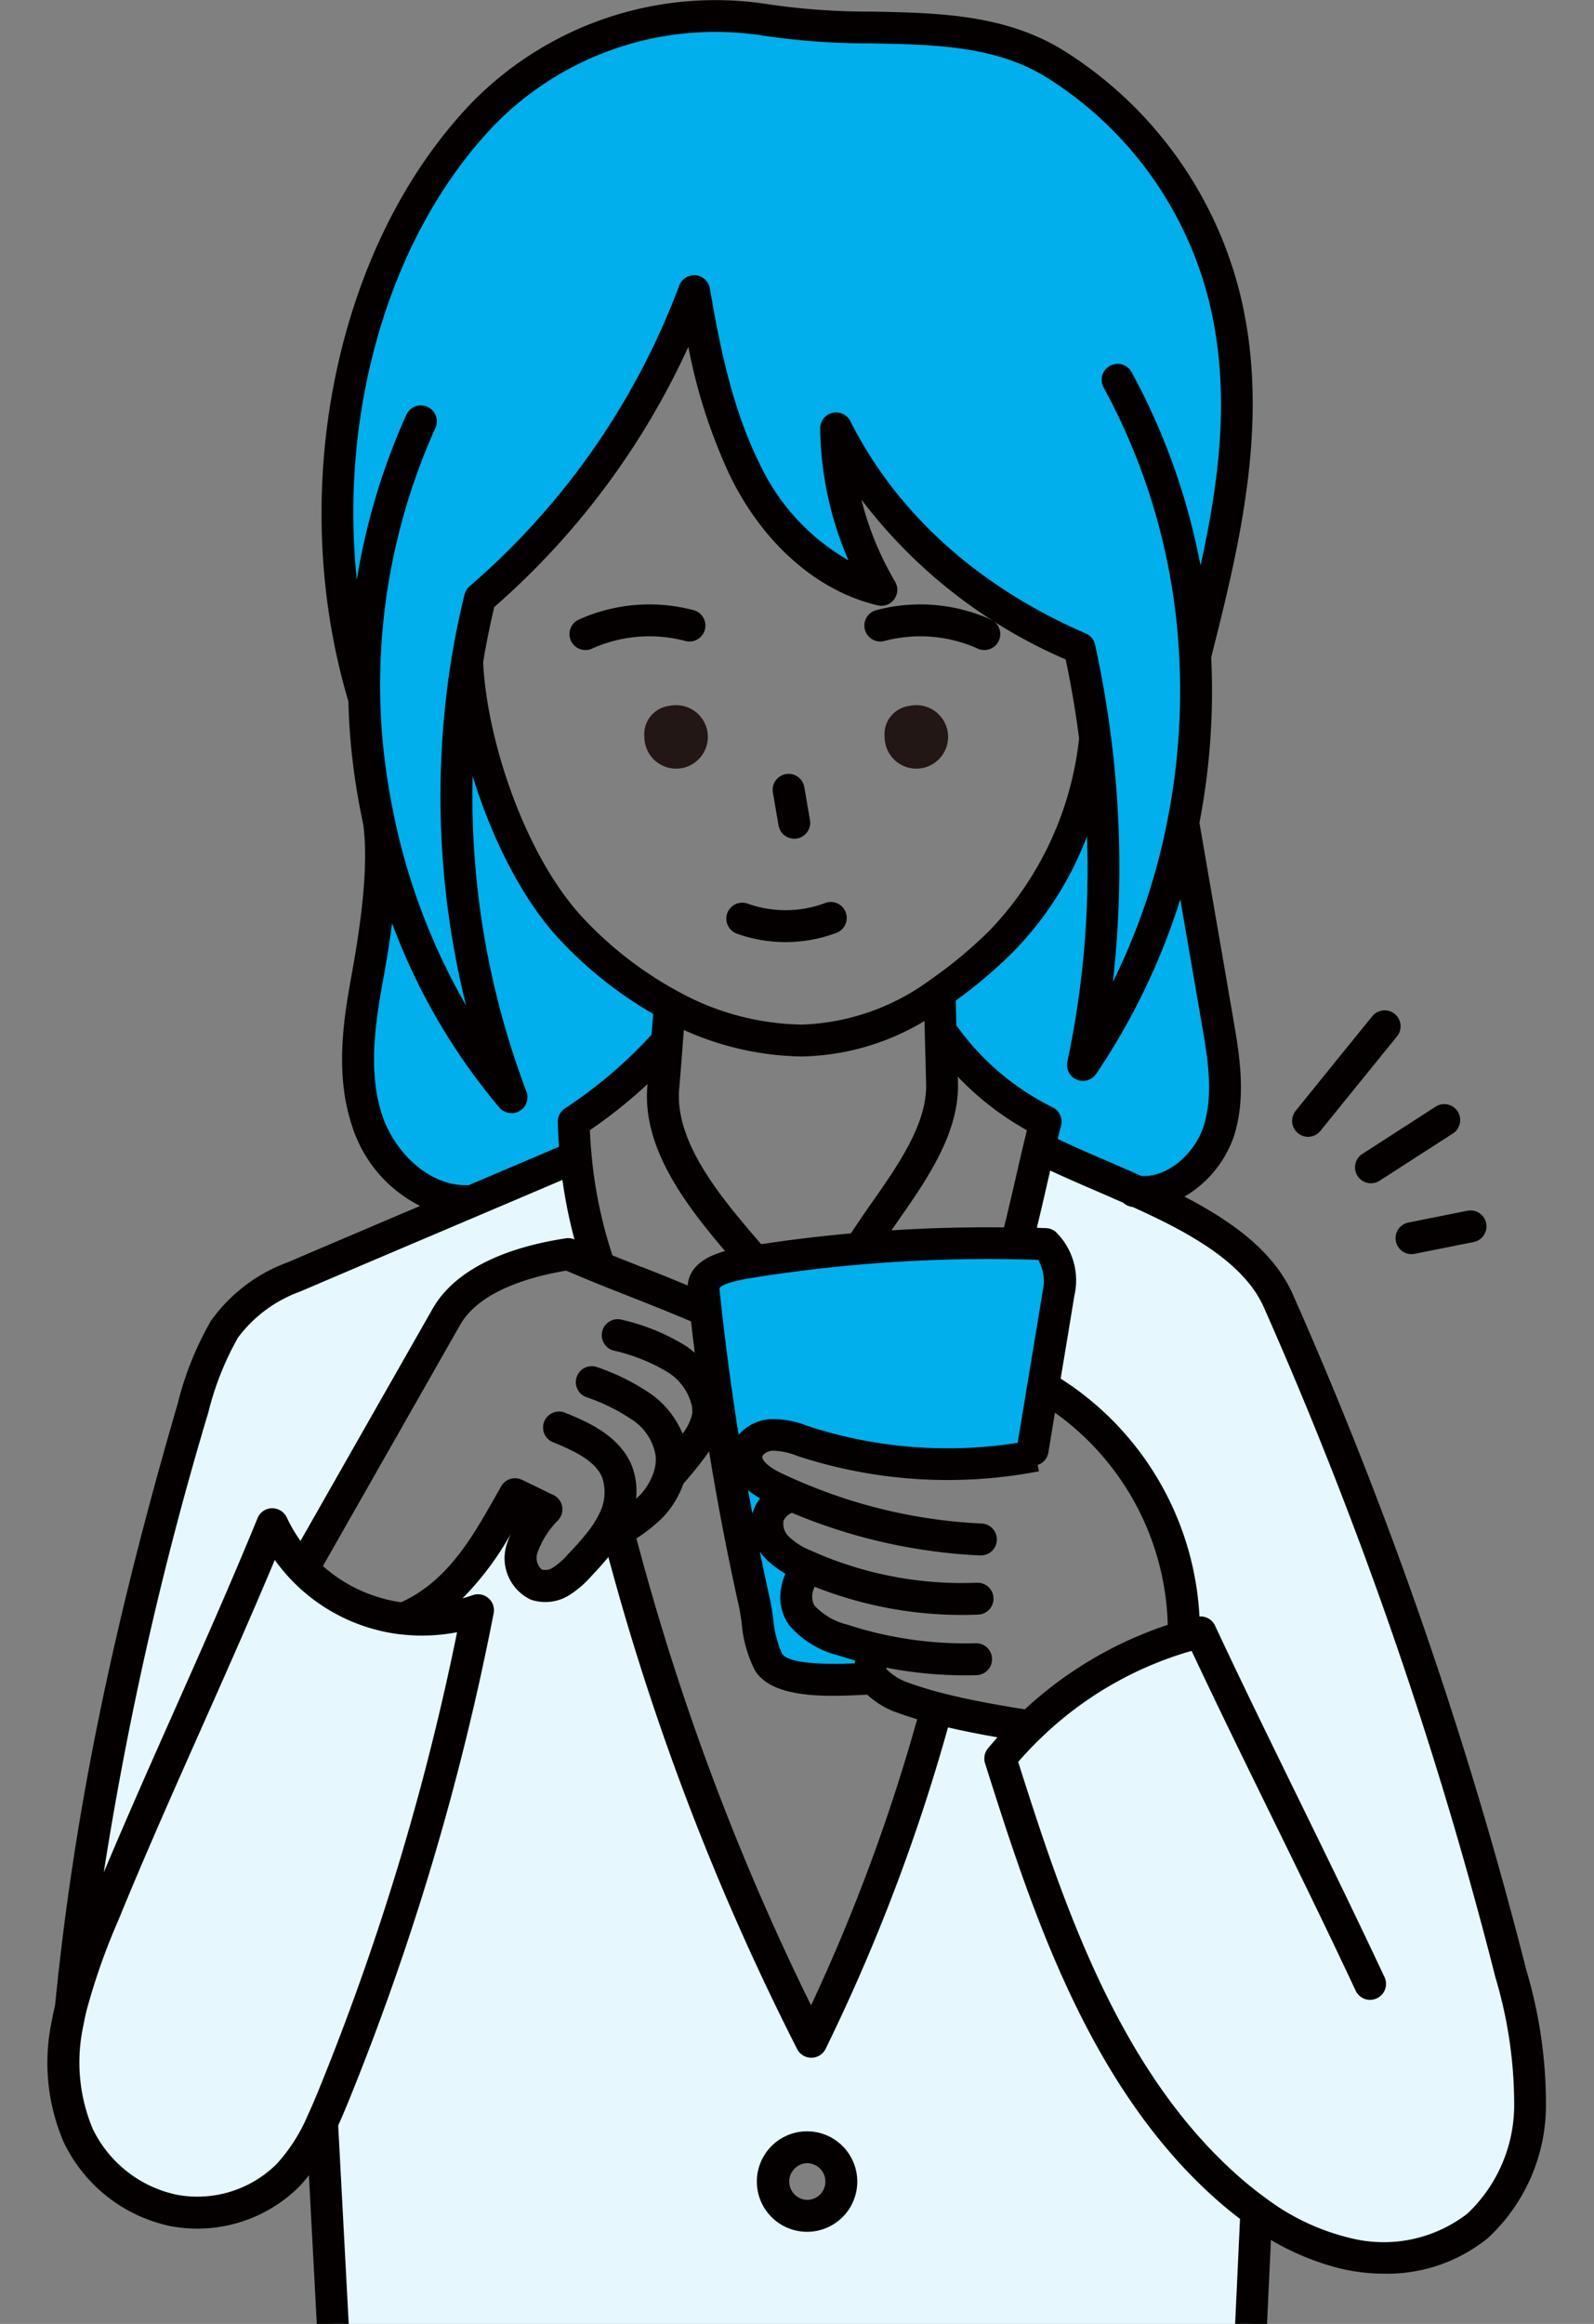 <svg xmlns="http://www.w3.org/2000/svg" width="114.839" height="167.337" viewBox="0 0 114.839 167.337"><rect x="0" y="0" width="114.839" height="167.337" fill="#808080" stroke="none"/><defs><clipPath id="clip-path"><path id="Rectangle_611" data-name="Rectangle 611" fill="none" d="M0 0h114.839v167.337H0z"/></clipPath></defs><g id="img_illust_13" transform="translate(-1935.039)"><g id="Group_1666" data-name="Group 1666" transform="translate(1935.039)" clip-path="url(#clip-path)"><g id="グループ_1653" data-name="グループ 1653" transform="translate(3.436)"><g id="グループ_1651" data-name="グループ 1651" transform="translate(1.147 1.147)"><path id="パス_2205" data-name="パス 2205" d="M2164.542 255c4.314 1.939 8.563 4.256 10.168 7.878a304.125 304.125 0 0116.747 48.439 32.847 32.847 0 011.391 9.542 11.943 11.943 0 01-3.783 8.616 11.091 11.091 0 01-9.492 1.979 17.68 17.68 0 01-6.444-3.048 27.515 27.515 0 01-2.228-1.8c-8.757-7.835-12.665-19.595-16.222-30.793a26.181 26.181 0 012.143-2.307 26.9 26.9 0 0111.067-6.464 20.384 20.384 0 00-9.725-17.748l-.43-.072q.571-3.465 1.145-6.926a3.809 3.809 0 00-.955-3.514q-1.039-.039-2.083-.056v-.026c.577-2.192 1.089-4.594 1.634-6.877 2.044 1.055 4.568 2.053 7.067 3.177z" transform="translate(-2087.196 -170.345)" fill="#e6f7fd"/><path id="パス_2206" data-name="パス 2206" d="M2073.071 379.53c-.147 3.186-.3 6.526-.459 9.87h-65.99c-.292-5.5-.6-11.241-.863-16.258.253-.545.489-1.1.719-1.65a188.831 188.831 0 0010.516-35.233 11.98 11.98 0 01-5.378.617c4.256-1.746 6.3-5.932 8.045-8.961.729.335 1.536.755 2.264 1.089a7.382 7.382 0 00-1.752 2.809 2.148 2.148 0 001.027 2.605 2.107 2.107 0 001.765-.223 6.191 6.191 0 001.381-1.207 21.962 21.962 0 001.483-1.69c.381-.236.807-.482 1.244-.745a180.851 180.851 0 0013.935 36.771 134.066 134.066 0 009.03-23.995v-.016c2.225.581 4.627.981 6.72 1.309a26.06 26.06 0 00-2.143 2.307c3.557 11.2 7.464 22.958 16.222 30.793a27.581 27.581 0 002.234 1.808zm-29.9-2.12a2.469 2.469 0 10-2.471 2.467 2.469 2.469 0 002.47-2.466z" transform="translate(-1987.138 -221.469)" fill="#e6f7fd"/><path id="パス_2207" data-name="パス 2207" d="M2011.1 52.66c-4.22-13.981-1.522-31.666 8.616-42.172A23.377 23.377 0 012040.13 3.8c7.087 1.217 14.7-.627 20.792 3.186a27.891 27.891 0 0112.229 17.1c2 8.541-.04 16.967-2.189 25.475a48.927 48.927 0 01-.86 12.038 47.3 47.3 0 01-7.225 17.439 69.617 69.617 0 00.88-23.516 72.87 72.87 0 00-1.125-6.5c-7.471-3.232-13.869-8.554-17.534-15.822a23.388 23.388 0 003.261 11.625c-4.37-1.03-7.809-4.574-9.814-8.593s-2.917-8.485-3.675-12.911a54.178 54.178 0 01-15.431 22.115 56.012 56.012 0 00-.928 4.548 61.066 61.066 0 003.2 31.381 45.13 45.13 0 01-9.545-19.818v-.01q-.384-1.782-.636-3.58a44.434 44.434 0 01-.427-5.283z" transform="translate(-1989.438 -3.496)" fill="#00afec"/><path id="パス_2208" data-name="パス 2208" d="M2161.377 182.44c.453 2.622.9 5.368.082 7.9-.794 2.458-3.33 4.656-5.874 4.338-2.5-1.125-5.023-2.123-7.064-3.176.154-.633.309-1.253.469-1.86a20.027 20.027 0 01-7.563-6.543c-.026-.938-.049-1.87-.076-2.746a33 33 0 004.446-3.7 24.874 24.874 0 006.762-14.6 69.629 69.629 0 01-.879 23.516 47.311 47.311 0 007.225-17.439c.805 4.67 1.665 9.628 2.472 14.31z" transform="translate(-2078.24 -110.023)" fill="#00afec"/><path id="パス_2209" data-name="パス 2209" d="M2114.141 272.87a3.809 3.809 0 01.955 3.514l-1.145 6.926-.725 4.387.082.44a33.442 33.442 0 01-16.56-1.057 6.134 6.134 0 00-2.366-.469 1.871 1.871 0 00-1.765 1.391c-.174 1.1.965 1.91 1.965 2.389.446.213.9.42 1.352.614a2.332 2.332 0 00-1.785 1.565 2.441 2.441 0 00.7 2.179 6.125 6.125 0 002 1.273c.111.049.22.1.331.144l-.013.03a2.653 2.653 0 00-.574 3.4 5.775 5.775 0 002.979 1.792q1.265.413 2.563.7a1.655 1.655 0 00-.377 2.064c-1.864.039-6.474.518-7.556-1.188-.663-1.04-.741-3.078-1.014-4.285q-.482-2.165-.916-4.344-1-5.01-1.736-10.066-.482-3.307-.853-6.628c-.052-.469-.1-.935-.151-1.4-.157-1.509 2.008-1.864 3.508-2.1l.184-.03q3.773-.591 7.586-.915a107.418 107.418 0 0111.257-.374q1.033.007 2.074.048z" transform="translate(-2043.412 -184.434)" fill="#00afec"/><path id="パス_2210" data-name="パス 2210" d="M2131.074 154.915a2.286 2.286 0 11-1.795 2.234 2.052 2.052 0 011.795-2.234z" transform="translate(-2070.13 -105.233)" fill="#221714"/><path id="パス_2211" data-name="パス 2211" d="M2078.324 154.915a2.286 2.286 0 11-1.795 2.234 2.051 2.051 0 011.795-2.234z" transform="translate(-2034.688 -105.233)" fill="#221714"/><path id="パス_2212" data-name="パス 2212" d="M2036.15 169.9l-.02.033c-.069.8-.138 1.686-.21 2.579a34.035 34.035 0 01-6.716 5.778q.03 1.309.151 2.549h-.049c-2.356 1.007-4.9 2.087-7.484 3.186l-.01-.023c-3.393.217-6.428-2.586-7.494-5.814s-.623-6.743-.016-10.089 1.345-8.029.876-11.4a45.13 45.13 0 009.545 19.818 61.07 61.07 0 01-3.2-31.381c.259 6.208 3.353 14.906 7.648 19.4a28.088 28.088 0 006.979 5.364z" transform="translate(-1992.454 -98.668)" fill="#00afec"/><path id="パス_2213" data-name="パス 2213" d="M1988.686 261.865c-.709-.289-1.453-.6-2.261-.948-3.215.486-7.176 1.693-8.784 4.518-3.33 5.85-6.963 12.235-10.3 18.086l-.046.043a11.925 11.925 0 01-2.2-3.2c-3.852 9.417-8.318 18.706-12.17 28.119a46.213 46.213 0 00-2.346 6.7 233.543 233.543 0 018.807-43.2 22.137 22.137 0 012.27-5.673 10.948 10.948 0 014.994-3.75c3.957-1.693 8.432-3.593 12.777-5.437 2.585-1.1 5.128-2.179 7.484-3.186h.049a33.5 33.5 0 001.726 7.928z" transform="translate(-1950.07 -171.763)" fill="#e6f7fd"/><path id="パス_2214" data-name="パス 2214" d="M1973.485 341.3a11.98 11.98 0 005.378-.617 188.812 188.812 0 01-10.516 35.233c-.23.551-.466 1.106-.718 1.65a13.505 13.505 0 01-2.438 3.79 9.273 9.273 0 01-8.3 2.543 9.824 9.824 0 01-6.841-5.411 13.4 13.4 0 01-.755-8.068c.069-.367.144-.732.233-1.1v-.007a46.215 46.215 0 012.346-6.7c3.852-9.414 8.318-18.7 12.17-28.119a11.853 11.853 0 009.443 6.8z" transform="translate(-1949.007 -225.89)" fill="#e6f7fd"/></g><g id="Group_1665" data-name="Group 1665" fill="#040000"><path id="Path_2264" data-name="Path 2264" d="M2069.016 133.057a12.413 12.413 0 00-8.261.676 1.148 1.148 0 10.943 2.094 10.106 10.106 0 016.728-.551 1.148 1.148 0 10.591-2.22z" transform="translate(-2022.486 -89.121)"/><path id="Path_2265" data-name="Path 2265" d="M2124.866 134.461a1.148 1.148 0 001.405.815 10.108 10.108 0 016.728.551 1.148 1.148 0 00.943-2.094 12.412 12.412 0 00-8.261-.676 1.148 1.148 0 00-.815 1.404z" transform="translate(-2065.991 -89.121)"/><path id="Path_2266" data-name="Path 2266" d="M2101.644 198.018a8.13 8.13 0 01-5.588.046 1.148 1.148 0 00-.773 2.163 10.427 10.427 0 007.169-.059 1.148 1.148 0 00-.808-2.15z" transform="translate(-2045.629 -132.996)"/><path id="Path_2267" data-name="Path 2267" d="M2105.121 173.548a1.148 1.148 0 002.264-.386l-.407-2.372a1.148 1.148 0 10-2.264.386z" transform="translate(-2052.467 -114.11)"/><path id="Path_2268" data-name="Path 2268" d="M2052.031 141.838a306.054 306.054 0 00-16.81-48.622c-1.379-3.113-4.4-5.28-7.814-7.052a8.067 8.067 0 003.563-4.347c.92-2.865.386-5.96-.044-8.447l-.954-5.525c-.5-2.885-1-5.791-1.484-8.6a50.1 50.1 0 00.846-11.909c2-7.939 4.245-16.921 2.152-25.867a28.883 28.883 0 00-12.737-17.8c-4.225-2.644-9.1-2.74-13.817-2.833a49.975 49.975 0 01-7.4-.513 24.564 24.564 0 00-21.426 7.027c-9.816 10.172-13.479 27.9-8.932 43.152a45.771 45.771 0 00.431 5.263c.166 1.189.381 2.392.635 3.578v.011c.445 3.191-.282 7.824-.868 11.032-.6 3.278-1.13 7.075.056 10.656a9.724 9.724 0 004.91 5.793c-3.29 1.4-6.564 2.789-9.544 4.064a11.734 11.734 0 00-5.513 4.194 22.917 22.917 0 00-2.4 5.963c-4.756 16.305-7.483 29.675-8.839 43.336-.078.327-.153.681-.228 1.083a14.476 14.476 0 00.846 8.767 11.045 11.045 0 007.662 6.048 10.418 10.418 0 009.329-2.858l.037-.039c.224-.245.436-.5.641-.758l1.091 20.565a1.148 1.148 0 001.146 1.087h.062a1.149 1.149 0 001.086-1.208l-1.275-24.03c.227-.5.438-1 .616-1.427a189.222 189.222 0 0010.582-35.446 1.148 1.148 0 00-1.511-1.311c-.242.086-.488.16-.735.229a21.459 21.459 0 003.475-4.631q-.144.327-.261.664l-.017.054a3.3 3.3 0 001.719 4l.06.021a3.255 3.255 0 002.736-.35 7.355 7.355 0 001.611-1.4c.414-.427.808-.877 1.189-1.336a182.339 182.339 0 0013.6 35.428 1.149 1.149 0 001.023.627h.009a1.148 1.148 0 001.022-.643 135.551 135.551 0 008.815-23.143c1.171.272 2.37.506 3.566.712-.234.263-.465.529-.688.8a1.148 1.148 0 00-.208 1.077c3.26 10.265 7.318 23.041 16.548 31.3.585.525 1.2 1.03 1.82 1.5l-.058 1.259c-.121 2.612-.246 5.305-.373 8-.151 3.3-.3 6.6-.453 9.78a1.138 1.138 0 001.094 1.188h.053a1.16 1.16 0 001.148-1.107l.452-9.756c.124-2.642.246-5.28.365-7.844a18.792 18.792 0 005.14 2.089 13.89 13.89 0 003.027.338 11.524 11.524 0 007.457-2.56 13.055 13.055 0 004.189-9.439 33.769 33.769 0 00-1.42-9.884zm-23.247-60.726c-.606 1.875-2.542 3.71-4.5 3.56-.8-.359-1.608-.708-2.388-1.044-1.288-.555-2.516-1.086-3.625-1.621q.12-.478.244-.947a1.148 1.148 0 00-.636-1.34 18.684 18.684 0 01-6.9-5.881l-.02-.768-.028-1.021a34.161 34.161 0 004.085-3.457 24.117 24.117 0 005.368-8.373 66.369 66.369 0 01-1.411 16.22 1.149 1.149 0 002.074.888 48.187 48.187 0 006.06-12.574l.6 3.483.954 5.524c.409 2.355.87 5.025.123 7.351zm-12.877 41.972c-2.021-.322-4.124-.694-6.057-1.2a26.035 26.035 0 01-2.625-.827 4.1 4.1 0 01-1.293-.878.575.575 0 010-.093 29.741 29.741 0 005.683.548q.407 0 .813-.011a1.148 1.148 0 10-.063-2.3 27.365 27.365 0 01-6.744-.652 26.177 26.177 0 01-2.457-.674 4.849 4.849 0 01-2.412-1.384 1.3 1.3 0 01-.131-.914 1.744 1.744 0 01.138-.443 28.821 28.821 0 0010.607 2.032q.594 0 1.187-.025a1.148 1.148 0 10-.1-2.295 26.492 26.492 0 01-11.6-2.159c-.072-.03-.144-.062-.215-.093l-.09-.04-.043-.018a4.951 4.951 0 01-1.611-1.025 1.292 1.292 0 01-.375-1.113 1.11 1.11 0 01.611-.585 39.755 39.755 0 0013.53 3.067h.056a1.148 1.148 0 00.054-2.3 37.492 37.492 0 01-13.141-3.053l-.03-.013h-.006a32.934 32.934 0 01-1.268-.577c-.924-.442-1.366-.924-1.327-1.176.026-.167.355-.393.723-.423a4.872 4.872 0 011.767.367l.151.05a34.678 34.678 0 0017.1 1.1c.061-.009.123-.021.184-.033l-.091-.455a1.146 1.146 0 00.771-.9l.474-2.867a19.392 19.392 0 018.128 15.278 28.186 28.186 0 00-10.298 6.084zM1996.282 109q-.161-.851-.314-1.7a6.061 6.061 0 00.874.593 2.964 2.964 0 00-.56 1.107zm1.014 3.3a7.239 7.239 0 001.366 1.018 4.064 4.064 0 00-.309 1.023 3.508 3.508 0 00.553 2.656 6.827 6.827 0 003.544 2.2c.408.133.822.256 1.237.371a2.94 2.94 0 00-.033.206c-1.514.06-4.721.125-5.25-.708a8.135 8.135 0 01-.631-2.565c-.072-.488-.139-.948-.23-1.352-.253-1.135-.5-2.287-.729-3.438a3.637 3.637 0 00.486.581zm19.911-19.382q-.571 3.46-1.145 6.925-.336 2.027-.669 4.05a32.381 32.381 0 01-15.043-1.183l-.145-.047a6.676 6.676 0 00-2.672-.475 3.34 3.34 0 00-2.245 1.132q-.2-1.252-.381-2.5c-.317-2.176-.6-4.393-.848-6.589-.052-.467-.1-.931-.15-1.4-.017-.164.29-.492 2.547-.847l.179-.029c2.478-.388 5-.693 7.507-.906a106.687 106.687 0 0111.143-.37c.523.007 1.054.02 1.586.038a3.118 3.118 0 01.337 2.193zm-28.871-1.672c-.7-.277-1.4-.554-2.138-.85a32.435 32.435 0 01-1.5-7.181c-.058-.6-.1-1.212-.125-1.837a35.165 35.165 0 004.153-3.318c0 .043-.007.088-.011.131-.385 4.441 2.716 8.508 5.592 11.892-1.28.363-2.577 1.046-2.691 2.479a148.13 148.13 0 00-3.28-1.324zm18.229-49.357a22.258 22.258 0 01-2.432-5.915 36.786 36.786 0 0014.717 11.511c.4 1.873.72 3.785.967 5.693a23.684 23.684 0 01-6.414 13.788 31.924 31.924 0 01-4.285 3.571 16.51 16.51 0 01-9.275 3.241 19.039 19.039 0 01-8.942-2.4 26.908 26.908 0 01-6.694-5.143c-4.26-4.455-7.057-12.892-7.325-18.539.215-1.32.485-2.658.8-3.985a55.5 55.5 0 0013.984-18.738 39.081 39.081 0 003.066 9.418c2.4 4.828 6.259 8.181 10.578 9.2a1.148 1.148 0 001.251-1.7zm9.254 40.479c-.189.792-.374 1.6-.559 2.405-.276 1.2-.559 2.432-.854 3.608-2.7-.028-5.414.041-8.112.213l.463-.662c2.079-2.973 4.436-6.342 4.333-9.972 0-.142-.008-.288-.012-.432a20.847 20.847 0 004.984 3.861q-.123.475-.243.971zm-18.9 7.228c-2.8-3.245-6.252-7.275-5.912-11.207.089-1.024.178-2.17.263-3.3l.059-.737c0-.063.01-.123.015-.185a21.37 21.37 0 008.483 1.906 17.763 17.763 0 008.849-2.552l.04 1.509.079 2.991c.082 2.871-1.952 5.779-3.918 8.591a74.45 74.45 0 00-1.5 2.2c-2.156.193-4.32.454-6.46.776zm-19.166-80.652a22.255 22.255 0 0119.4-6.363 51.685 51.685 0 007.734.543c4.606.091 8.956.177 12.639 2.482a26.593 26.593 0 0111.724 16.389c1.477 6.316.671 12.589-.685 18.735a47.475 47.475 0 00-4.965-13.93 1.148 1.148 0 00-2.016 1.1 45.173 45.173 0 015.446 19.37 47.827 47.827 0 01-.84 11.76 45.932 45.932 0 01-3.94 11.676 73.255 73.255 0 00-.139-17.679 75.043 75.043 0 00-1.143-6.605 1.147 1.147 0 00-.665-.807c-7.746-3.351-13.612-8.636-16.965-15.285a1.148 1.148 0 00-2.174.532 24.577 24.577 0 002.038 9.487 15.7 15.7 0 01-6.414-6.982c-1.99-4-2.886-8.595-3.571-12.593a1.148 1.148 0 00-2.208-.208 53.172 53.172 0 01-15.1 21.646 1.152 1.152 0 00-.366.6 57.37 57.37 0 00-.947 4.635v.007a62.321 62.321 0 001.06 24.955 45.973 45.973 0 01-5.149-13.438v-.026a47.86 47.86 0 01-.622-3.5 43.572 43.572 0 01-.415-5.146v-.008a45.056 45.056 0 013.973-19.476 1.148 1.148 0 00-2.092-.947 47.269 47.269 0 00-3.571 11.878c-1.28-12.292 2.401-24.955 9.973-32.802zm-8.143 71.366c-1.016-3.068-.521-6.524.023-9.522.245-1.34.494-2.813.688-4.312a44.534 44.534 0 007.73 13.274A1.148 1.148 0 001980 78.6a60.006 60.006 0 01-3.875-22.713c1.378 4.459 3.6 8.982 6.42 11.927a29.177 29.177 0 006.589 5.195l-.094 1.157-.027.339a32.889 32.889 0 01-6.234 5.306 1.149 1.149 0 00-.519.986c.014.6.047 1.192.089 1.775-1.725.736-3.534 1.505-5.384 2.292l-1.124.478c-2.922.117-5.386-2.482-6.231-5.032zm-12.524 21.381a21.1 21.1 0 012.14-5.383A9.7 9.7 0 011963.7 93c3.956-1.693 8.431-3.592 12.774-5.435l1.387-.59c1.617-.687 3.206-1.363 4.733-2.014a34.726 34.726 0 00.867 4.286 1.158 1.158 0 00-.619-.079c-3.352.506-7.74 1.8-9.61 5.086l-2.919 5.128c-2.2 3.858-4.443 7.807-6.59 11.575a10.958 10.958 0 01-.991-1.694 1.164 1.164 0 00-1.069-.66 1.148 1.148 0 00-1.034.713c-1.922 4.7-4.036 9.452-6.08 14.049-1.669 3.753-3.379 7.61-5 11.465a248.73 248.73 0 017.537-33.139zm7.851 49.037c-.2.484-.443 1.054-.7 1.609l-.014.032a12.336 12.336 0 01-2.212 3.447 8.108 8.108 0 01-7.233 2.214 8.724 8.724 0 01-6.039-4.774 12.42 12.42 0 01-.666-7.37c.072-.388.144-.727.219-1.035l.014-.064a45.981 45.981 0 012.279-6.48c1.917-4.684 4.024-9.423 6.063-14.006 1.743-3.919 3.536-7.951 5.222-11.976a13.016 13.016 0 009.089 5.365h.045a13.205 13.205 0 004-.16 184.53 184.53 0 01-10.067 33.198zm18.106-38.864a1.457 1.457 0 00-.053.058 5.049 5.049 0 01-1.118.979.956.956 0 01-.767.112 1.108 1.108 0 01-.318-1.179 6.274 6.274 0 011.469-2.341 1.149 1.149 0 00-.334-1.855 45.275 45.275 0 01-1.108-.534 45.343 45.343 0 00-1.155-.555 1.146 1.146 0 00-1.474.47c-.16.276-.321.562-.486.854-1.6 2.821-3.4 6-6.731 7.5a10.745 10.745 0 01-5.63-2.608l6.97-12.242 2.919-5.128c1.423-2.5 5.264-3.508 7.637-3.9.673.288 1.323.56 1.976.826.924.377 1.79.718 2.655 1.058 1.354.534 2.75 1.084 4.362 1.77q.13 1.13.272 2.262a7.34 7.34 0 00-.568-.446 15.063 15.063 0 00-4.672-1.93 1.148 1.148 0 00-.626 2.21 13.127 13.127 0 013.978 1.6 3.9 3.9 0 011.682 2.412 2.576 2.576 0 01.025.514 3.539 3.539 0 01-.7 1.459 6.639 6.639 0 00-2.193-2.795 15.922 15.922 0 00-3.931-1.982 1.148 1.148 0 00-.833 2.14 13.949 13.949 0 013.379 1.674 3.845 3.845 0 011.642 2.571 2.833 2.833 0 01-.11 1.064 4.591 4.591 0 01-1.006 1.744c-.1.094-.2.18-.3.27a4.984 4.984 0 00-.292-2.344c-.894-2.249-3.354-3.25-4.824-3.848a1.148 1.148 0 00-.865 2.127c1.53.623 3.064 1.334 3.554 2.567a3.4 3.4 0 01-.3 2.732 6.782 6.782 0 01-.722 1.119 20.958 20.958 0 01-1.404 1.595zm17.464 32.537a180.089 180.089 0 01-12.58-33.623 11.868 11.868 0 001.9-1.516l.034-.035a6.905 6.905 0 001.453-2.4l.015-.018a25.171 25.171 0 001.83-2.3 195.1 195.1 0 002.145 11.138c.073.321.134.74.2 1.183a9.191 9.191 0 00.966 3.465c.969 1.527 3.375 1.813 5.591 1.813.739 0 1.456-.031 2.092-.06l.4-.017a6.373 6.373 0 001.8 1.157l.044.018c.576.216 1.163.412 1.754.591a133.281 133.281 0 01-7.644 20.603zm50.656 7.207a10.77 10.77 0 01-3.377 7.792 9.862 9.862 0 01-8.48 1.741 16.476 16.476 0 01-6.041-2.862 26.544 26.544 0 01-2.137-1.728c-8.589-7.685-12.557-19.79-15.7-29.681.522-.6 1.075-1.184 1.655-1.738a25.856 25.856 0 0110.574-6.182l.267-.073c1.882 4 3.836 7.989 5.731 11.853 2.015 4.112 4.1 8.364 6.086 12.611a1.148 1.148 0 002.08-.973c-2-4.266-4.084-8.528-6.1-12.649s-4.117-8.4-6.111-12.665a1.147 1.147 0 00-1.121-.657 21.664 21.664 0 00-10-17.128q.5-3 .99-5.986a4.875 4.875 0 00-1.339-4.573 1.149 1.149 0 00-.7-.277c-.223-.009-.446-.015-.668-.022.254-1.036.5-2.1.736-3.134l.228-.991c1.025.481 2.119.955 3.261 1.448.658.284 1.335.578 2.01.877a1.14 1.14 0 00.584.286l.089.014c4.074 1.839 8.016 3.993 9.451 7.233a303.7 303.7 0 0116.684 48.256 31.919 31.919 0 011.348 9.208z" transform="translate(-1945.51)"/><path id="Path_2269" data-name="Path 2269" d="M2104.845 467.735a3.617 3.617 0 000 7.235 3.617 3.617 0 003.617-3.615 3.621 3.621 0 00-3.617-3.62zm1.321 3.618a1.32 1.32 0 01-1.321 1.32 1.321 1.321 0 010-2.641 1.322 1.322 0 011.321 1.32z" transform="translate(-2050.136 -314.266)"/><path id="Path_2270" data-name="Path 2270" d="M2219.174 230.577a1.149 1.149 0 001.615-.17q2.756-3.405 5.518-6.807a1.148 1.148 0 10-1.782-1.448q-2.764 3.4-5.52 6.81a1.148 1.148 0 00.169 1.615z" transform="translate(-2129.095 -148.976)"/><path id="Path_2271" data-name="Path 2271" d="M2233.1 245.893a1.148 1.148 0 101.245 1.93l2.031-1.308 3.25-2.095a1.148 1.148 0 00-1.246-1.93c-1.234.8-2.208 1.424-3.247 2.093z" transform="translate(-2138.388 -162.803)"/><path id="Path_2272" data-name="Path 2272" d="M2241.49 267.868a1.148 1.148 0 001.351.9l4.254-.85a1.148 1.148 0 10-.452-2.252q-2.125.426-4.25.849a1.149 1.149 0 00-.903 1.353z" transform="translate(-2144.361 -178.484)"/></g></g></g></g></svg>